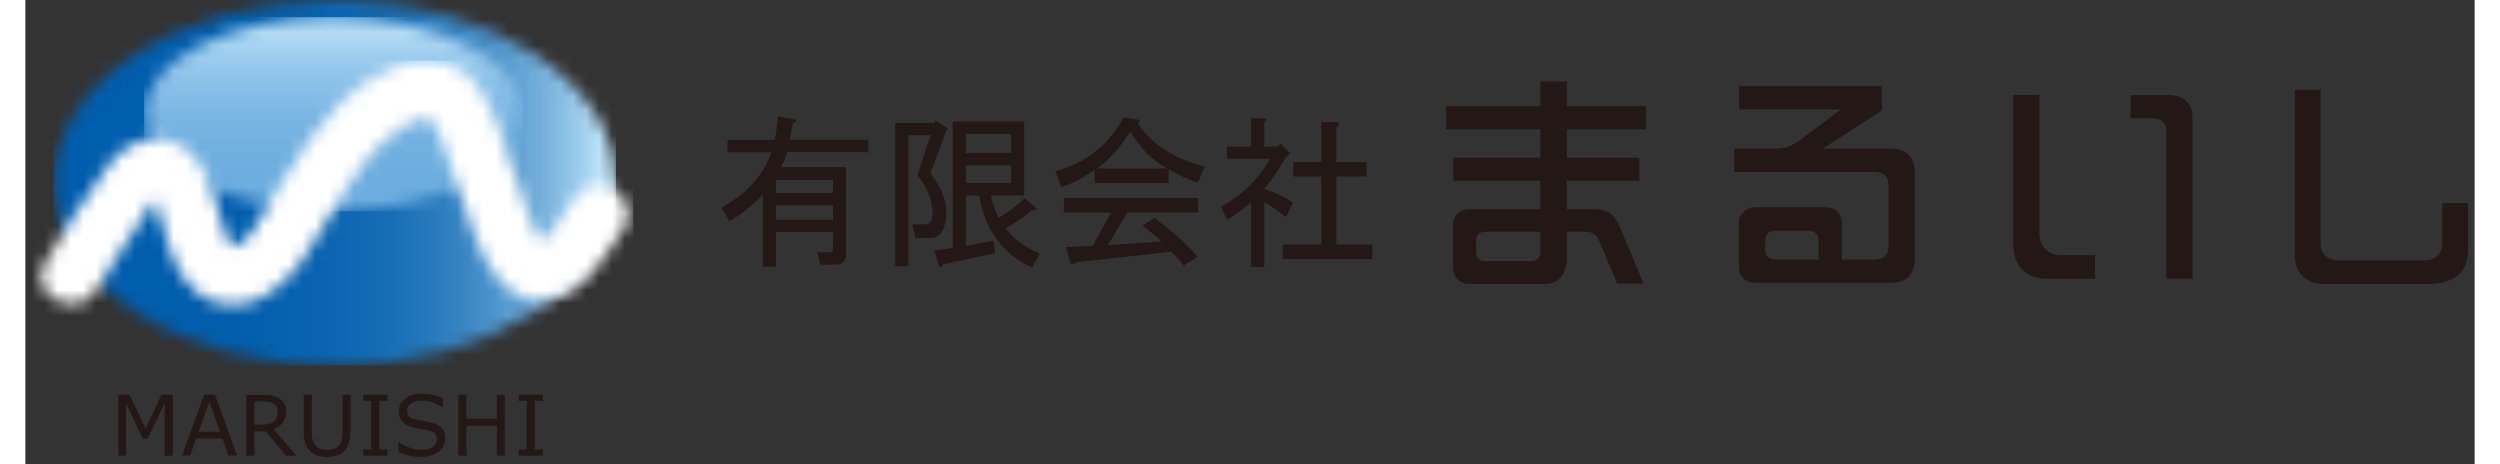 <svg width="334" height="62" viewBox="0 0 190 36" fill="none" xmlns="http://www.w3.org/2000/svg">
<rect x="0" y="0" width="190" height="36" fill="#333333" stroke="none"/>
<g clip-path="url(#clip0_1_41)">
<path d="M57.87 11.81H54.47V10.85H58.13C58.23 10.44 58.31 9.83 58.38 9.02L59.7 9.27C59.84 9.41 59.78 9.49 59.55 9.52L59.3 10.84H65.39V11.8H59.09C58.95 12.28 58.8 12.66 58.63 12.97H63.66V19.72C63.66 20.26 63.39 20.53 62.85 20.53H61.68L61.43 19.57H62.45C62.58 19.57 62.65 19.5 62.65 19.37V18H58.23V20.69H57.21V15.1C56.4 15.95 55.53 16.64 54.62 17.18L54.01 16.11C56.01 14.99 57.29 13.55 57.87 11.79M62.65 13.95H58.23V14.97H62.65V13.95ZM58.23 17.05H62.65V15.93H58.23V17.05Z" fill="#231815"/>
<path d="M69.2 13.59L70.22 10.49H68.49V20.65H67.47V9.53H70.52L70.57 9.33L71.59 9.99L71.44 10.14L70.22 13.44C71.1 14.63 71.51 15.69 71.44 16.64C71.37 17.86 70.95 18.47 70.17 18.47H69.05L68.8 17.4H69.76C70.2 17.4 70.4 17.1 70.37 16.49C70.34 15.47 69.95 14.51 69.2 13.6M75.24 19.64L71.18 20.5C71.08 20.74 70.98 20.79 70.88 20.65L70.52 19.43L71.94 19.23V9.43H77.48V15.17H74.89C74.99 15.65 75.19 16.22 75.5 16.9C76.31 16.43 76.97 15.92 77.48 15.38L78.39 16.09C78.52 16.29 78.42 16.36 78.09 16.29C77.51 16.8 76.84 17.27 76.06 17.71C76.53 18.42 77.41 19.08 78.7 19.69L78.09 20.76C75.82 19.71 74.45 17.85 73.98 15.17H72.96V19.08L75.09 18.67L75.24 19.63V19.64ZM76.46 10.39H72.96V11.86H76.46V10.39ZM76.46 12.83H72.96V14.2H76.46V12.83Z" fill="#231815"/>
<path d="M90.98 14.15C90.4 14.02 89.64 13.68 88.69 13.13V14.2H82.95V13.18C82.04 13.82 81.17 14.26 80.36 14.5L79.9 13.28C82.27 12.64 84.03 11.25 85.18 9.12L86.25 9.27C86.52 9.31 86.54 9.41 86.3 9.57C87.38 11.19 89.11 12.31 91.48 12.92L90.97 14.14L90.98 14.15ZM88.9 19.53L81.54 20.34C81.37 20.51 81.22 20.54 81.08 20.44L80.72 19.17L82.8 19.07L84.22 16.48H80.56V15.36H90.97V16.48H85.49L83.97 19.02L88.13 18.72C87.69 18.31 87.2 17.91 86.66 17.5L87.57 16.89C89.19 18.11 90.31 19.12 90.92 19.94L89.85 20.6C89.58 20.23 89.26 19.87 88.89 19.53M88.6 13.08C87.41 12.44 86.45 11.47 85.71 10.19C84.96 11.41 84.1 12.37 83.12 13.08H88.6Z" fill="#231815"/>
<path d="M96.11 11.36H97.18L97.38 11.16L98.14 11.92L97.78 12.17C97.37 12.95 96.82 13.78 96.11 14.66C96.96 14.93 97.7 15.29 98.34 15.73L97.78 16.85C97.2 16.38 96.65 15.99 96.11 15.68V20.71H95.09V15.68C94.48 16.22 93.85 16.68 93.21 17.05L92.75 16.03C94.37 15.15 95.65 13.91 96.56 12.32H93.21V11.36H95.09V9.18H96.06C96.33 9.21 96.35 9.32 96.11 9.48V11.36ZM101.7 9.88V12.57H104.04V13.69H101.7V18.97H104.49V20.09H97.53V18.97H100.53V13.69H98.35V12.57H100.53V9.47H101.65C101.99 9.54 102.01 9.67 101.7 9.88Z" fill="#231815"/>
<path d="M125.53 22H123.49L122.07 18.66C121.89 18.2 121.54 17.97 121 17.97H119.58V20.04C119.58 20.61 119.44 21.09 119.16 21.46C118.84 21.84 118.45 22.02 117.98 22.02H111.99C111.64 22.02 111.34 21.9 111.11 21.67C110.88 21.44 110.76 21.15 110.76 20.81V17.4C110.76 17.07 110.88 16.79 111.11 16.56C111.35 16.34 111.64 16.23 111.99 16.23H117.52V14.02H110.77V12.23H117.52V10.03H110.22V8.24H117.52V6.32H119.58V8.24H125.71V10.03H119.58V12.23H125.2V14.02H119.58V16.23H121.58C122.11 16.23 122.49 16.29 122.72 16.41C123.12 16.6 123.46 17.03 123.74 17.71L125.53 22ZM117.51 17.97H113.26C113.06 17.97 112.89 18.03 112.75 18.15C112.61 18.28 112.54 18.45 112.54 18.66V19.59C112.54 19.78 112.61 19.95 112.75 20.1C112.89 20.2 113.06 20.26 113.26 20.26H116.78C116.99 20.26 117.17 20.21 117.31 20.1C117.45 19.95 117.52 19.78 117.52 19.59V17.97H117.51Z" fill="#231815"/>
<path d="M146.57 20.13C146.57 20.69 146.41 21.13 146.09 21.45C145.77 21.77 145.33 21.93 144.77 21.93H134.15C133.8 21.93 133.5 21.81 133.27 21.58C133.03 21.36 132.92 21.08 132.92 20.74V17.33C132.92 16.98 133.04 16.69 133.27 16.47C133.5 16.21 133.8 16.08 134.15 16.08H139.69C140.04 16.08 140.33 16.2 140.57 16.45C140.8 16.67 140.92 16.97 140.92 17.33V20.14H143.42C144.17 20.14 144.54 19.76 144.54 19V14.45C144.54 13.7 144.16 13.33 143.42 13.33H132.56V11.54H135.53C136.04 11.54 136.47 11.48 136.81 11.36C137.07 11.25 137.4 11.06 137.79 10.78L140.83 8.49H132.95V6.68H144.02V8.56L139.45 11.53H144.76C145.32 11.53 145.76 11.69 146.08 12C146.4 12.32 146.56 12.76 146.56 13.32V20.14L146.57 20.13ZM139.1 20.13V18.6C139.1 18.39 139.03 18.22 138.89 18.09C138.75 17.96 138.57 17.9 138.36 17.9H135.71C135.51 17.9 135.33 17.96 135.18 18.09C135.04 18.22 134.97 18.39 134.97 18.6V19.43C134.97 19.63 135.04 19.8 135.18 19.94C135.33 20.07 135.51 20.13 135.71 20.13H139.1Z" fill="#231815"/>
<path d="M160.54 21.63H156.83C156.01 21.63 155.37 21.39 154.9 20.91C154.44 20.44 154.22 19.79 154.22 18.94V7.37H156.24V18.14C156.24 18.62 156.4 19.01 156.72 19.32C157.01 19.64 157.4 19.79 157.88 19.79H160.55V21.62L160.54 21.63ZM168.11 21.61H166.09V10.29C166.09 9.54 165.71 9.17 164.97 9.17H163.3V7.38H166.32C166.87 7.38 167.31 7.54 167.64 7.85C167.96 8.17 168.12 8.61 168.12 9.17V21.62L168.11 21.61Z" fill="#231815"/>
<path d="M189.49 19.41C189.49 21.16 188.42 22.03 186.29 22.03H178.22C177.6 22.03 177.08 21.83 176.66 21.43C176.25 21.02 176.05 20.48 176.05 19.81V6.97H178.05V18.9C178.05 19.28 178.17 19.59 178.42 19.83C178.68 20.08 178.99 20.2 179.37 20.2H186.17C186.55 20.2 186.86 20.08 187.12 19.83C187.37 19.58 187.49 19.27 187.49 18.9V15.75H189.49V19.41Z" fill="#231815"/>
<mask id="mask0_1_41" style="mask-type:luminance" maskUnits="userSpaceOnUse" x="2" y="0" width="44" height="29">
<path d="M2.19 14.18C2.19 22.01 11.96 28.36 24 28.36C36.04 28.36 45.81 22.01 45.81 14.18C45.81 6.35 36.05 0 24.01 0C11.97 0 2.19 6.35 2.19 14.18Z" fill="white"/>
</mask>
<g mask="url(#mask0_1_41)">
<path d="M45.81 0H2.19V28.36H45.81V0Z" fill="url(#paint0_linear_1_41)"/>
</g>
<mask id="mask1_1_41" style="mask-type:luminance" maskUnits="userSpaceOnUse" x="9" y="1" width="30" height="16">
<path d="M9.21 8.86C9.21 13.01 15.78 16.38 23.9 16.38C32.02 16.38 38.59 13.01 38.59 8.86C38.59 4.71 32.01 1.34 23.9 1.34C15.79 1.34 9.21 4.71 9.21 8.86Z" fill="white"/>
</mask>
<g mask="url(#mask1_1_41)">
<path d="M38.59 1.33H9.21V16.38H38.59V1.33Z" fill="url(#paint1_linear_1_41)"/>
</g>
<path d="M11.43 35.35H10.8V31.28L9.49 34.04H9.11L7.81 31.28V35.35H7.22V30.62H8.08L9.34 33.25L10.55 30.62H11.43V35.35Z" fill="#231815"/>
<path d="M16.42 35.34H15.75L15.29 34.02H13.25L12.79 35.34H12.15L13.87 30.62H14.71L16.43 35.34H16.42ZM15.1 33.49L14.27 31.17L13.44 33.49H15.1Z" fill="#231815"/>
<path d="M21.05 35.35H20.23L18.65 33.47H17.77V35.35H17.14V30.63H18.46C18.75 30.63 18.98 30.65 19.17 30.69C19.36 30.73 19.53 30.79 19.68 30.89C19.85 31 19.99 31.13 20.08 31.3C20.18 31.46 20.23 31.67 20.23 31.92C20.23 32.26 20.14 32.55 19.97 32.78C19.8 33.01 19.56 33.18 19.26 33.3L21.04 35.37L21.05 35.35ZM19.58 31.95C19.58 31.81 19.56 31.69 19.51 31.59C19.46 31.48 19.38 31.4 19.27 31.32C19.18 31.26 19.07 31.22 18.95 31.19C18.83 31.17 18.68 31.15 18.51 31.15H17.77V32.93H18.4C18.6 32.93 18.77 32.91 18.92 32.88C19.07 32.84 19.19 32.78 19.3 32.68C19.4 32.59 19.47 32.49 19.51 32.37C19.55 32.26 19.58 32.11 19.58 31.93" fill="#231815"/>
<path d="M25.21 33.45C25.21 33.79 25.17 34.09 25.1 34.35C25.03 34.61 24.9 34.82 24.73 34.99C24.57 35.15 24.38 35.27 24.16 35.34C23.94 35.41 23.69 35.45 23.4 35.45C23.11 35.45 22.85 35.41 22.63 35.33C22.41 35.25 22.23 35.14 22.07 34.98C21.9 34.81 21.78 34.6 21.7 34.35C21.62 34.11 21.59 33.8 21.59 33.45V30.62H22.22V33.48C22.22 33.74 22.24 33.94 22.27 34.09C22.3 34.24 22.36 34.37 22.45 34.49C22.54 34.63 22.67 34.73 22.83 34.8C22.99 34.87 23.18 34.9 23.41 34.9C23.64 34.9 23.83 34.87 23.99 34.8C24.15 34.73 24.28 34.63 24.37 34.49C24.45 34.37 24.51 34.23 24.55 34.08C24.59 33.92 24.6 33.73 24.6 33.5V30.62H25.23V33.45H25.21Z" fill="#231815"/>
<path d="M28.08 35.35H26.21V34.86H26.83V31.1H26.21V30.62H28.08V31.1H27.46V34.86H28.08V35.35Z" fill="#231815"/>
<path d="M32.58 34C32.58 34.18 32.54 34.37 32.45 34.55C32.36 34.73 32.24 34.88 32.09 35.01C31.92 35.15 31.72 35.25 31.5 35.33C31.28 35.41 31 35.44 30.69 35.44C30.35 35.44 30.04 35.41 29.77 35.34C29.5 35.28 29.22 35.18 28.94 35.06V34.27H28.98C29.22 34.47 29.5 34.62 29.81 34.73C30.12 34.84 30.42 34.89 30.69 34.89C31.08 34.89 31.38 34.82 31.6 34.67C31.82 34.52 31.93 34.33 31.93 34.09C31.93 33.88 31.88 33.73 31.78 33.63C31.68 33.53 31.52 33.45 31.31 33.4C31.15 33.36 30.98 33.32 30.79 33.29C30.61 33.26 30.41 33.23 30.2 33.19C29.78 33.1 29.47 32.95 29.27 32.73C29.07 32.52 28.97 32.24 28.97 31.89C28.97 31.49 29.14 31.17 29.47 30.92C29.8 30.67 30.23 30.54 30.74 30.54C31.07 30.54 31.38 30.57 31.65 30.64C31.93 30.7 32.17 30.78 32.39 30.87V31.61H32.35C32.17 31.46 31.93 31.33 31.64 31.23C31.35 31.13 31.05 31.08 30.74 31.08C30.4 31.08 30.13 31.15 29.93 31.29C29.73 31.43 29.62 31.61 29.62 31.83C29.62 32.03 29.67 32.18 29.77 32.29C29.87 32.4 30.05 32.49 30.31 32.55C30.44 32.58 30.64 32.62 30.89 32.66C31.14 32.7 31.35 32.75 31.52 32.79C31.87 32.88 32.14 33.02 32.31 33.21C32.49 33.4 32.58 33.66 32.58 34Z" fill="#231815"/>
<path d="M37.2 35.35H36.58V33.03H34.22V35.35H33.59V30.62H34.22V32.47H36.58V30.62H37.2V35.35Z" fill="#231815"/>
<path d="M40.14 35.35H38.27V34.86H38.89V31.1H38.27V30.62H40.14V31.1H39.52V34.86H40.14V35.35Z" fill="#231815"/>
<mask id="mask2_1_41" style="mask-type:luminance" maskUnits="userSpaceOnUse" x="1" y="4" width="46" height="20">
<path d="M39.92 18.76C39.92 18.76 39.95 18.75 40 18.76C39.97 18.77 39.95 18.78 39.93 18.78C39.92 18.78 39.91 18.78 39.92 18.77M10.47 15.08C10.57 15.4 10.41 15.41 10.2 15.33C10.33 15.17 10.46 15.04 10.47 15.08ZM9.76 15.1C9.69 15.06 9.65 15.03 9.65 15.04C9.67 14.99 9.72 15.04 9.76 15.1ZM26.84 6.09C22.98 8.54 20.75 12.79 18.45 16.6C17.97 17.39 17.43 18.45 16.61 18.94C15.96 19.33 15.9 19.08 15.62 18.41C14.74 16.31 14.73 14.02 13.15 12.22C11.17 9.97 8.28 10.48 6.55 12.7C4.7 15.06 3.2 17.77 1.57 20.29C-0 22.73 3.89 24.98 5.46 22.56C6.91 20.31 8.29 17.99 9.82 15.8C9.82 15.8 9.91 15.69 10.01 15.55C10.46 16.44 10.64 17.38 10.9 18.35C11.48 20.55 12.57 22.92 15.01 23.5C17.7 24.13 19.92 22.35 21.4 20.31C23.87 16.9 25.41 12.34 29.11 9.97C29.6 9.66 30.53 9.03 31.15 9.18C31.81 9.34 32.11 10.41 32.31 10.96C33.21 13.41 33.98 15.9 34.89 18.34C35.78 20.73 37.25 23.35 40.18 23.21C43.35 23.06 44.8 19.95 46.44 17.73C47.16 16.75 46.61 15.22 45.63 14.65C44.49 13.98 43.27 14.47 42.55 15.46C41.92 16.32 41.42 17.31 40.71 18.11C40.56 18.28 40.4 18.4 40.25 18.56C40.18 18.64 40.11 18.69 40.06 18.72C39.99 18.6 39.75 18.29 39.67 18.15C39.17 17.26 38.9 16.23 38.57 15.28C38.1 13.92 37.63 12.57 37.16 11.22C36.41 9.06 35.69 6.58 33.58 5.35C32.81 4.9 31.97 4.71 31.13 4.71C29.63 4.71 28.1 5.31 26.85 6.1" fill="white"/>
</mask>
<g mask="url(#mask2_1_41)">
<path d="M47.16 4.7H0V24.98H47.16V4.7Z" fill="url(#paint2_linear_1_41)"/>
</g>
</g>
<defs>
<linearGradient id="paint0_linear_1_41" x1="0.967" y1="11.836" x2="44.597" y2="11.836" gradientUnits="userSpaceOnUse">
<stop stop-color="#005DAD"/>
<stop offset="0.35" stop-color="#025EAD"/>
<stop offset="0.5" stop-color="#0963B0"/>
<stop offset="0.61" stop-color="#156CB5"/>
<stop offset="0.7" stop-color="#2779BC"/>
<stop offset="0.77" stop-color="#3E89C5"/>
<stop offset="0.84" stop-color="#5A9DD1"/>
<stop offset="0.91" stop-color="#7CB5DE"/>
<stop offset="0.97" stop-color="#A2D0EE"/>
<stop offset="1" stop-color="#BDE4F9"/>
</linearGradient>
<linearGradient id="paint1_linear_1_41" x1="24.994" y1="0.925" x2="24.994" y2="15.825" gradientUnits="userSpaceOnUse">
<stop stop-color="#C7E8FA"/>
<stop offset="0.01" stop-color="#C7E8FA"/>
<stop offset="0.04" stop-color="#C1E4F8"/>
<stop offset="0.2" stop-color="#A2D0EF"/>
<stop offset="0.38" stop-color="#8AC0E8"/>
<stop offset="0.56" stop-color="#79B5E2"/>
<stop offset="0.76" stop-color="#6FAFDF"/>
<stop offset="1" stop-color="#6CADDF"/>
</linearGradient>
<linearGradient id="paint2_linear_1_41" x1="3.884" y1="16.884" x2="45.594" y2="16.884" gradientUnits="userSpaceOnUse">
<stop stop-color="white"/>
<stop offset="0.85" stop-color="white"/>
<stop offset="1" stop-color="white"/>
</linearGradient>
<clipPath id="clip0_1_41">
<rect width="189.49" height="35.44" fill="white"/>
</clipPath>
</defs>
</svg>
